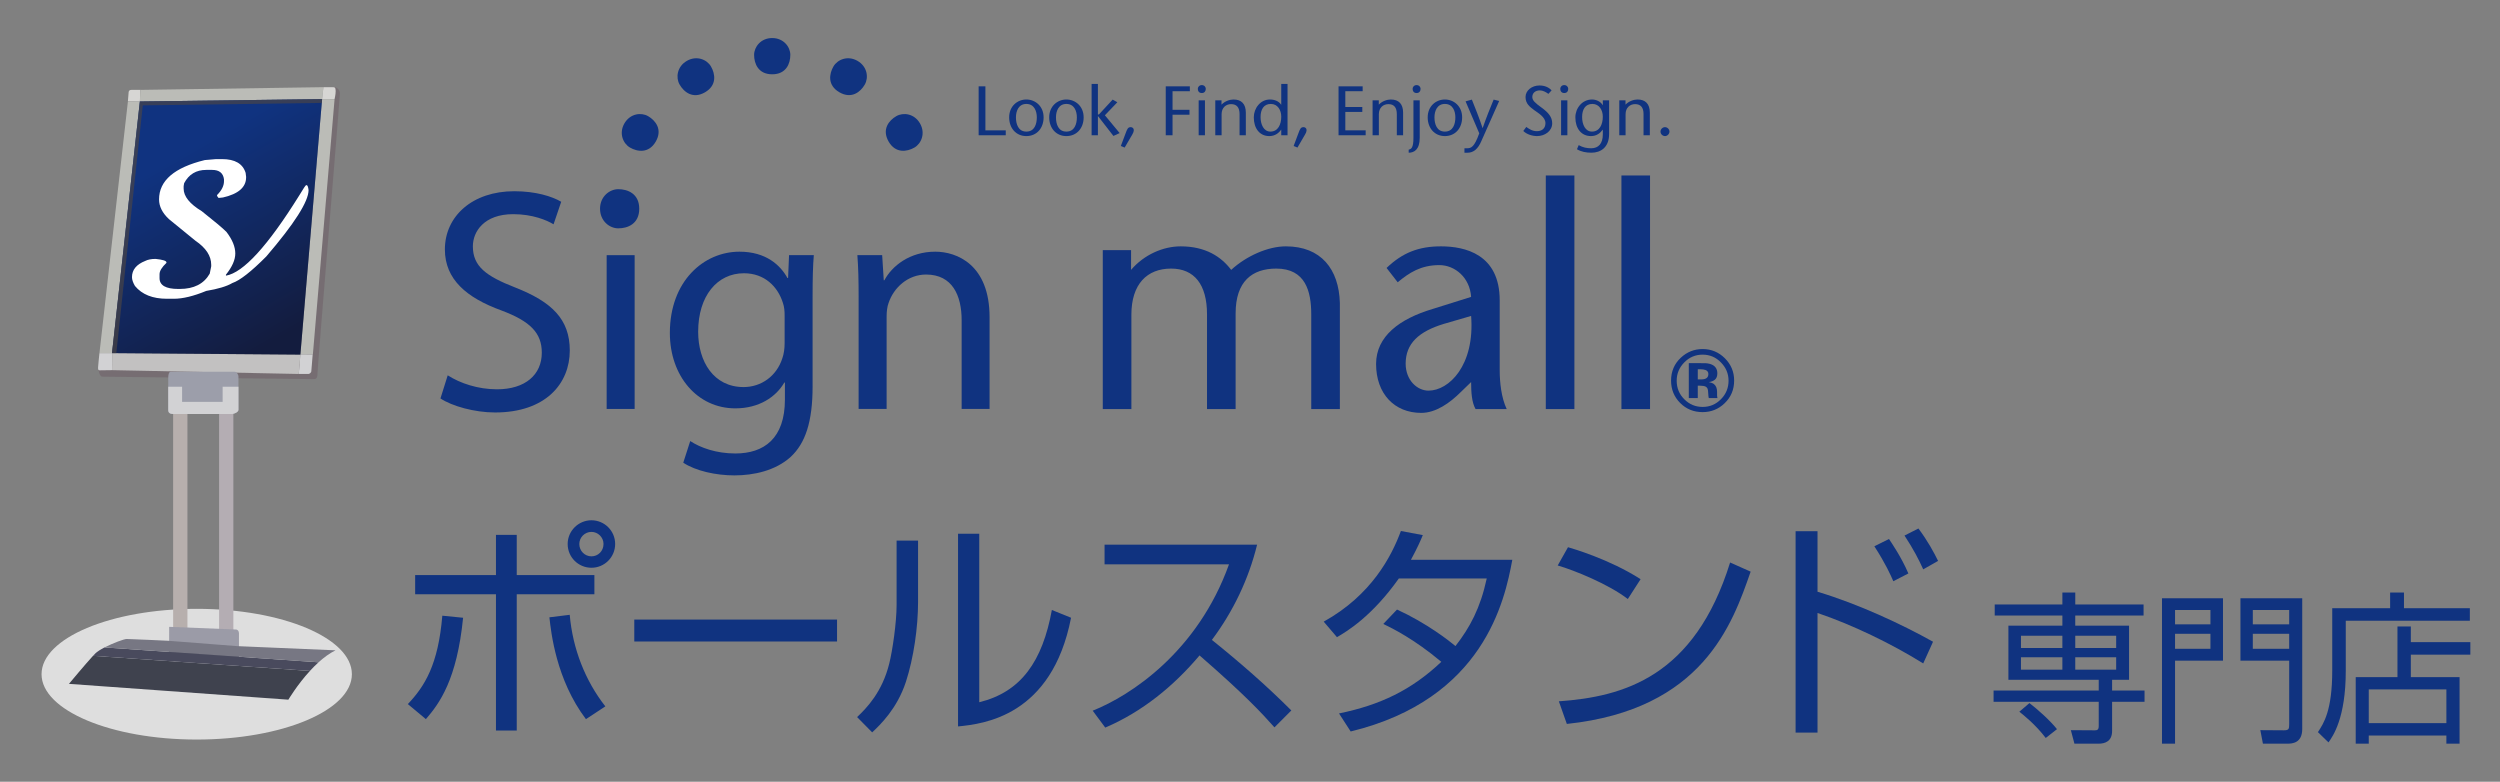 <?xml version="1.0" encoding="utf-8"?>
<!-- Generator: Adobe Illustrator 15.1.0, SVG Export Plug-In . SVG Version: 6.00 Build 0)  -->
<!DOCTYPE svg PUBLIC "-//W3C//DTD SVG 1.1//EN" "http://www.w3.org/Graphics/SVG/1.1/DTD/svg11.dtd">
<svg version="1.1" id="レイヤー_1" xmlns="http://www.w3.org/2000/svg" xmlns:xlink="http://www.w3.org/1999/xlink" x="0px"
	 y="0px" width="343.482px" height="107.401px" viewBox="0 0 343.482 107.401" enable-background="new 0 0 343.482 107.401"
	 xml:space="preserve">
<rect x="0" y="0" width="343.482" height="107.401" fill="#808080" stroke="none"/>
<g>
	<g>
		<g>
			<path fill="#103380" d="M56.034,96.735c2.322-2.448,4.172-5.396,4.737-12.142l2.855,0.282
				c-0.848,8.532-3.263,11.795-5.114,13.929L56.034,96.735z M70.997,73.487v5.522h10.667v2.636H70.997v18.728h-2.854V81.646H57.038
				V79.01h11.105v-5.522H70.997z M78.275,84.469c0.409,4.674,2.134,9.066,4.895,12.581l-2.667,1.755
				c-4.109-5.428-4.798-11.985-5.019-13.991L78.275,84.469z M84.518,74.741c0,1.789-1.442,3.264-3.261,3.264
				c-1.789,0-3.264-1.442-3.264-3.264c0-1.818,1.506-3.261,3.264-3.261C83.043,71.48,84.518,72.923,84.518,74.741z M79.593,74.741
				c0,0.944,0.753,1.696,1.664,1.696c0.941,0,1.662-0.752,1.662-1.696c0-0.908-0.753-1.662-1.662-1.662
				C80.346,73.079,79.593,73.833,79.593,74.741z"/>
			<path fill="#103380" d="M115.004,85.125v3.012H87.147v-3.012H115.004z"/>
			<path fill="#103380" d="M126.135,82.712c0,3.451-0.597,7.653-1.663,10.947c-1.223,3.732-3.544,5.93-4.642,6.963l-2.07-2.099
				c1.317-1.256,3.449-3.422,4.422-7.375c0.44-1.754,1.004-5.615,1.004-8.029v-8.847h2.949V82.712z M134.543,96.483
				c5.772-1.413,8.688-5.646,9.976-12.676l2.636,1.068c-2.636,13.521-12.015,14.588-15.529,14.932V73.33h2.917V96.483z"/>
			<path fill="#103380" d="M150.128,97.644c5.27-2.102,14.432-8.125,18.728-20.108h-17.097v-2.698h20.957
				c-1.161,4.736-3.294,9.19-6.211,13.082c3.795,3.045,7.466,6.243,10.915,9.692l-2.32,2.323c-1.757-1.978-4.047-4.454-10.291-9.884
				c-3.544,4.205-7.874,7.748-12.956,9.915L150.128,97.644z"/>
			<path fill="#103380" d="M191.939,83.747c4.109,1.881,7.216,4.329,8.03,5.018c1.977-2.538,3.42-5.206,4.298-9.284h-12.078
				c-3.67,5.177-7.088,7.246-8.5,8.062l-1.82-2.134c6.557-3.638,9.317-8.971,10.604-12.454l3.012,0.565
				c-0.345,0.849-0.754,1.756-1.631,3.39h13.928c-1.035,5.613-3.92,19.135-22.209,23.59l-1.602-2.478
				c5.647-1.162,9.944-3.202,14.055-7.091c-3.734-3.137-6.682-4.581-7.968-5.207L191.939,83.747z"/>
			<path fill="#103380" d="M223.648,82.303c-2.572-2.007-7.34-3.951-9.631-4.611l1.414-2.509c0.533,0.157,5.676,1.631,9.975,4.391
				L223.648,82.303z M214.175,96.356c8.846-0.627,18.635-3.324,23.529-19.072l2.822,1.255c-2.51,7.214-6.588,18.947-25.254,20.925
				L214.175,96.356z"/>
			<path fill="#103380" d="M249.714,72.987v8.312c5.645,1.696,11.543,4.454,15.871,6.869l-1.348,2.98
				c-4.455-2.76-9.725-5.3-14.523-6.931v16.437h-3.012V72.987H249.714z M260.128,79.856c-0.346-0.814-1.066-2.415-2.604-4.801
				l2.008-1.002c0.375,0.563,1.693,2.477,2.666,4.736L260.128,79.856z M264.238,78.225c-0.629-1.38-1.318-2.729-2.572-4.643
				l1.912-0.971c1.287,1.725,2.135,3.294,2.699,4.454L264.238,78.225z"/>
		</g>
		<g>
			<g>
				<g>
					<g>
						<path fill="#103380" d="M134.457,11.862h0.93v6.049h2.795v0.673h-3.725V11.862z"/>
						<path fill="#103380" d="M138.652,16.124c0-1.553,1.151-2.454,2.362-2.454c1.208,0,2.37,0.901,2.37,2.454
							c0,1.489-0.949,2.574-2.37,2.574C139.601,18.698,138.652,17.613,138.652,16.124z M139.583,16.124
							c0,0.906,0.308,1.957,1.431,1.957c1.134,0,1.438-1.051,1.438-1.957c0-0.861-0.354-1.844-1.438-1.844
							C139.941,14.28,139.583,15.263,139.583,16.124z"/>
						<path fill="#103380" d="M144.153,16.124c0-1.553,1.152-2.454,2.359-2.454c1.213,0,2.373,0.901,2.373,2.454
							c0,1.489-0.95,2.574-2.373,2.574C145.103,18.698,144.153,17.613,144.153,16.124z M145.083,16.124
							c0,0.906,0.306,1.957,1.429,1.957c1.135,0,1.441-1.051,1.441-1.957c0-0.861-0.355-1.844-1.441-1.844
							C145.439,14.28,145.083,15.263,145.083,16.124z"/>
						<path fill="#103380" d="M149.98,11.528h0.864v4.194h0.143l1.884-2.038l0.643,0.365l-1.71,1.787l2.027,2.449l-0.856,0.392
							l-2.11-2.717h-0.021v2.623h-0.864V11.528z"/>
						<path fill="#103380" d="M153.992,20.063l0.636-1.687c0.249-0.695,0.353-0.907,0.728-0.907c0.215,0,0.691,0.203,0.215,1.008
							l-1.05,1.796L153.992,20.063z"/>
						<path fill="#103380" d="M163.477,12.534h-2.379v2.553h2.329v0.674h-2.329v2.823h-0.933v-6.722h3.312V12.534z"/>
						<path fill="#103380" d="M164.57,12.198c0-0.239,0.204-0.507,0.55-0.507c0.345,0,0.547,0.268,0.547,0.507
							c0,0.258-0.127,0.585-0.547,0.585C164.696,12.783,164.57,12.456,164.57,12.198z M165.551,13.784v4.8h-0.864v-4.8H165.551z"/>
						<path fill="#103380" d="M167.827,14.377c0.451-0.479,1.142-0.707,1.641-0.707c1.104,0,1.7,0.61,1.7,1.82v3.094h-0.862v-2.908
							c0-0.905-0.386-1.37-1.164-1.37c-0.681,0-1.304,0.465-1.304,1.388v2.891h-0.866v-4.8h0.855V14.377z"/>
						<path fill="#103380" d="M176.035,17.824h-0.02c-0.336,0.472-0.844,0.874-1.631,0.874c-1.297,0-2.122-1.038-2.122-2.574
							c0-1.246,0.9-2.454,2.216-2.454c0.653,0,1.239,0.247,1.536,0.707h0.02v-2.849h0.865v7.056h-0.865V17.824z M176.035,16.029
							c0-0.902-0.49-1.749-1.432-1.749c-0.999,0-1.411,0.788-1.411,1.804c0,1.032,0.444,1.997,1.354,1.997
							C175.593,18.081,176.035,17.098,176.035,16.029z"/>
						<path fill="#103380" d="M177.734,20.063l0.631-1.687c0.251-0.695,0.357-0.907,0.732-0.907c0.211,0,0.691,0.203,0.211,1.008
							l-1.047,1.796L177.734,20.063z"/>
						<path fill="#103380" d="M187.218,12.534h-2.381v2.171h2.333v0.673h-2.333v2.533h2.795v0.673h-3.727v-6.722h3.313V12.534z"/>
						<path fill="#103380" d="M189.436,14.377c0.451-0.479,1.141-0.707,1.642-0.707c1.104,0,1.699,0.61,1.699,1.82v3.094h-0.865
							v-2.908c0-0.905-0.382-1.37-1.16-1.37c-0.683,0-1.308,0.465-1.308,1.388v2.891h-0.862v-4.8h0.854V14.377z"/>
						<path fill="#103380" d="M193.544,20.561c0.213-0.039,0.374-0.153,0.463-0.335c0.104-0.212,0.189-0.568,0.189-1.259v-5.183
							h0.864v5.145c0,1.613-0.757,2.053-1.517,2.053V20.561z M194.082,12.198c0-0.239,0.203-0.507,0.547-0.507
							c0.348,0,0.549,0.268,0.549,0.507c0,0.258-0.127,0.585-0.549,0.585C194.208,12.783,194.082,12.456,194.082,12.198z"/>
						<path fill="#103380" d="M196.155,16.124c0-1.553,1.153-2.454,2.362-2.454c1.211,0,2.371,0.901,2.371,2.454
							c0,1.489-0.951,2.574-2.371,2.574C197.108,18.698,196.155,17.613,196.155,16.124z M197.085,16.124
							c0,0.906,0.309,1.957,1.432,1.957c1.133,0,1.44-1.051,1.44-1.957c0-0.861-0.354-1.844-1.44-1.844
							C197.44,14.28,197.085,15.263,197.085,16.124z"/>
						<path fill="#103380" d="M202.224,13.685c0.489,1.224,0.988,2.45,1.467,3.898h0.021c0.5-1.448,0.998-2.675,1.504-3.898
							l0.762,0.187l-2.469,5.556c-0.451,1.022-1.047,1.555-1.871,1.555h-0.434v-0.61h0.337c0.595,0,1.017-0.155,1.698-2.055
							l-1.879-4.391L202.224,13.685z"/>
						<path fill="#103380" d="M212.736,12.898c-0.326-0.242-0.76-0.479-1.164-0.479c-0.669,0-1.044,0.395-1.044,0.912
							c0,0.479,0.411,0.832,1.277,1.457c0.923,0.674,1.456,1.289,1.456,2.152c0,1.062-1.005,1.757-2.081,1.757
							c-0.644,0-1.411-0.23-1.89-0.701l0.411-0.555c0.392,0.275,0.826,0.582,1.458,0.582c0.664,0,1.174-0.353,1.174-1.104
							c0-0.843-1.009-1.391-1.555-1.794c-0.559-0.431-1.182-0.847-1.182-1.795c0-0.901,0.873-1.586,1.92-1.586
							c0.699,0,1.286,0.252,1.66,0.674L212.736,12.898z"/>
						<path fill="#103380" d="M214.369,12.198c0-0.239,0.199-0.507,0.547-0.507c0.346,0,0.547,0.268,0.547,0.507
							c0,0.258-0.123,0.585-0.547,0.585C214.49,12.783,214.369,12.456,214.369,12.198z M215.347,13.784v4.8h-0.865v-4.8H215.347z"/>
						<path fill="#103380" d="M221.08,18.409c0,1.837-1.145,2.572-2.441,2.572c-0.707,0-1.418-0.131-1.975-0.478l0.238-0.563
							c0.586,0.332,1.125,0.431,1.719,0.431c0.988,0,1.594-0.638,1.594-1.895v-0.652h-0.018c-0.338,0.472-0.846,0.874-1.605,0.874
							c-1.324,0-2.148-1.038-2.148-2.574c0-1.246,0.92-2.454,2.291-2.454c0.576,0,1.189,0.286,1.463,0.774h0.018v-0.66h0.865V18.409
							z M220.214,16.029c0-0.902-0.49-1.749-1.432-1.749c-0.998,0-1.41,0.788-1.41,1.804c0,1.032,0.441,1.997,1.354,1.997
							C219.771,18.081,220.214,17.098,220.214,16.029z"/>
						<path fill="#103380" d="M223.333,14.377c0.453-0.479,1.143-0.707,1.645-0.707c1.102,0,1.697,0.61,1.697,1.82v3.094h-0.865
							v-2.908c0-0.905-0.383-1.37-1.16-1.37c-0.682,0-1.307,0.465-1.307,1.388v2.891h-0.865v-4.8h0.855V14.377z"/>
						<path fill="#103380" d="M228.142,18.081c0,0.339,0.289,0.617,0.627,0.617c0.314,0,0.604-0.299,0.604-0.617
							c0-0.324-0.289-0.612-0.613-0.612C228.431,17.469,228.142,17.746,228.142,18.081z"/>
					</g>
					<path fill="#103380" d="M61.513,51.566c1.708,1.095,4.152,1.922,6.77,1.922c3.888,0,6.157-2.01,6.157-5.029
						c0-2.708-1.571-4.314-5.544-5.803c-4.8-1.745-7.772-4.279-7.772-8.385c0-4.578,3.799-7.997,9.522-7.997
						c2.965,0,5.189,0.704,6.461,1.448l-1.052,3.098c-0.916-0.565-2.883-1.394-5.544-1.394c-4.016,0-5.543,2.407-5.543,4.414
						c0,2.75,1.79,4.095,5.85,5.674c4.976,1.963,7.467,4.326,7.467,8.639c0,4.552-3.32,8.519-10.265,8.519
						c-2.835,0-5.936-0.88-7.504-1.926L61.513,51.566z"/>
					<path fill="#103380" d="M83.349,56.187V35.058h3.846v21.129H83.349z"/>
					<path fill="#103380" d="M111.645,53.089c0,4.899-1.005,7.82-3.014,9.691c-2.096,1.886-5.068,2.536-7.728,2.536
						c-2.532,0-5.328-0.612-7.028-1.745l0.958-2.973c1.397,0.921,3.578,1.706,6.2,1.706c3.926,0,6.809-2.053,6.809-7.417v-2.325
						h-0.085c-1.137,1.966-3.452,3.544-6.724,3.544c-5.24,0-8.999-4.459-8.999-10.355c0-7.154,4.677-11.171,9.564-11.171
						c3.667,0,5.632,1.876,6.592,3.615h0.087l0.132-3.138h3.403c-0.125,1.478-0.168,3.188-0.168,5.765V53.089z M107.802,43.359
						c0-0.62-0.045-1.179-0.223-1.705c-0.699-2.271-2.531-4.111-5.366-4.111c-3.668,0-6.29,3.105-6.29,8.037
						c0,4.114,2.139,7.6,6.243,7.6c2.402,0,4.542-1.489,5.327-3.971c0.218-0.617,0.309-1.357,0.309-2.058V43.359z"/>
					<path fill="#103380" d="M117.968,40.78c0-2.226-0.037-3.981-0.171-5.723h3.407l0.219,3.45h0.082
						c1.054-1.973,3.503-3.928,6.991-3.928c2.927,0,7.465,1.744,7.465,8.999v12.607h-3.838V44.005c0-3.402-1.266-6.285-4.892-6.285
						c-2.49,0-4.453,1.795-5.156,3.935c-0.179,0.473-0.26,1.175-0.26,1.787v12.745h-3.848V40.78z"/>
					<g>
						<path fill="#103380" d="M155.4,37.078c1.79-2.095,4.411-3.231,6.812-3.231c3.449,0,5.587,1.44,6.943,3.231
							c2.095-1.919,5.063-3.231,7.51-3.231c4.849,0,7.292,3.146,7.423,7.772v14.585h-3.932V43.192c0-3.146-0.781-6.29-4.801-6.29
							c-3.318,0-5.589,1.747-5.589,6.158v13.144h-3.931V43.192c0-4.105-1.745-6.29-4.934-6.29c-3.317,0-5.457,2.143-5.457,6.334
							v12.968h-3.931V34.371h3.887V37.078z"/>
						<path fill="#103380" d="M200.722,53.847c-1.527,1.527-3.449,2.881-5.456,2.881c-3.671,0-6.202-2.619-6.202-6.725
							c0-3.799,3.23-6.2,7.773-7.555l5.283-1.657c-0.175-2.664-2.227-4.368-4.367-4.368c-2.533,0-4.148,1.048-5.719,2.36
							l-1.529-1.969c2.184-2.093,4.411-2.968,7.467-2.968c3.273,0,8.077,1.051,8.077,7.424v9.606c0,1.657,0.219,3.756,0.961,5.327
							h-4.278c-0.523-0.917-0.611-2.315-0.611-3.711L200.722,53.847z M198.365,44.501c-3.448,1.048-5.238,2.708-5.238,5.46
							c0,2.268,1.572,3.71,3.143,3.71c2.795,0,6.375-3.448,5.852-10.263L198.365,44.501z"/>
						<path fill="#103380" d="M212.382,56.204V24.109h3.93v32.095H212.382z"/>
						<path fill="#103380" d="M222.773,56.204V24.109h3.93v32.095H222.773z"/>
					</g>
					<g>
						<path fill="#103380" d="M103.608,7.541c0-1.087,0.918-2.314,2.485-2.314c1.572,0,2.493,1.228,2.493,2.314
							c0,1.183-0.565,2.667-2.493,2.667C104.171,10.208,103.608,8.724,103.608,7.541z"/>
						<path fill="#103380" d="M114.507,9.136c0.547-0.95,1.954-1.555,3.311-0.771c1.364,0.789,1.542,2.313,0.997,3.252
							c-0.589,1.026-1.821,2.021-3.486,1.063C113.667,11.723,113.916,10.151,114.507,9.136z"/>
						<path fill="#103380" d="M123.149,15.957c0.948-0.545,2.464-0.364,3.251,0.997c0.785,1.354,0.186,2.767-0.76,3.318
							c-1.023,0.589-2.593,0.836-3.551-0.824C121.13,17.773,122.129,16.542,123.149,15.957z"/>
						<g>
							<path fill="#103380" d="M84.948,31.372c-1.18,0.006-2.507-0.99-2.507-2.695c0-1.698,1.327-2.685,2.507-2.685
								c1.277,0,2.88,0.609,2.88,2.685C87.828,30.768,86.225,31.378,84.948,31.372z"/>
						</g>
						<path fill="#103380" d="M86.553,20.272c-0.951-0.552-1.547-1.964-0.765-3.318c0.792-1.361,2.303-1.542,3.251-0.997
							c1.017,0.585,2.021,1.827,1.06,3.491C89.142,21.11,87.568,20.861,86.553,20.272z"/>
						<path fill="#103380" d="M93.374,11.617c-0.547-0.939-0.366-2.463,0.992-3.252c1.366-0.784,2.77-0.18,3.319,0.771
							c0.589,1.018,0.838,2.587-0.83,3.549C95.193,13.645,93.959,12.644,93.374,11.617z"/>
					</g>
				</g>
				<g>
					<path fill="#103380" d="M236.958,55.397c-0.842,0.817-1.854,1.225-3.029,1.225c-1.223,0-2.248-0.417-3.082-1.251
						c-0.834-0.837-1.254-1.862-1.254-3.083c0-1.264,0.451-2.316,1.354-3.155c0.844-0.781,1.84-1.177,2.982-1.177
						c1.193,0,2.213,0.428,3.061,1.271c0.846,0.845,1.27,1.864,1.27,3.061C238.259,53.52,237.828,54.557,236.958,55.397z
						 M231.396,49.805c-0.688,0.703-1.031,1.537-1.031,2.501c0,1.002,0.348,1.854,1.049,2.553c0.691,0.697,1.533,1.05,2.52,1.05
						c0.982,0,1.818-0.353,2.514-1.061c0.695-0.703,1.043-1.552,1.043-2.542c0-0.957-0.348-1.794-1.039-2.501
						c-0.697-0.721-1.535-1.079-2.518-1.079C232.939,48.726,232.093,49.084,231.396,49.805z M232.029,54.689v-4.799
						c0.299,0,0.746,0,1.34,0.003c0.592,0,0.924,0.004,0.992,0.01c0.381,0.028,0.695,0.106,0.947,0.245
						c0.426,0.238,0.641,0.619,0.641,1.147c0,0.4-0.113,0.692-0.338,0.874c-0.225,0.184-0.502,0.289-0.832,0.325
						c0.309,0.065,0.543,0.153,0.699,0.271c0.289,0.228,0.436,0.583,0.436,1.076v0.431c0,0.046,0.002,0.091,0.006,0.138
						c0.002,0.051,0.01,0.098,0.021,0.142l0.025,0.138h-1.193c-0.041-0.155-0.066-0.378-0.076-0.666
						c-0.014-0.289-0.039-0.483-0.078-0.589c-0.064-0.167-0.186-0.285-0.359-0.353c-0.1-0.04-0.246-0.065-0.443-0.076l-0.281-0.019
						h-0.273v1.702H232.029z M234.32,50.835c-0.178-0.067-0.426-0.104-0.742-0.104h-0.316v1.396h0.498
						c0.303,0,0.535-0.057,0.701-0.175c0.172-0.121,0.256-0.308,0.256-0.572C234.716,51.114,234.583,50.934,234.32,50.835z"/>
				</g>
			</g>
		</g>
	</g>
	<g>
		<g>
			<ellipse fill="#DEDEDE" cx="27.027" cy="92.629" rx="21.319" ry="8.98"/>
		</g>
		<path fill="#766D72" d="M13.529,50.822c0,0,0.15,0.932,0.528,0.932c0.377,0,28.566,0.334,28.903,0.334
			c0.336,0,0.661,0.055,0.661-0.773c0-0.832,3.085-37.9,3.085-38.435s-0.41-0.903-0.836-0.903c-0.422,0-0.767,3.273-0.767,3.273
			l-1.901,22.029l-1.2,12.77H17.718h-3.252L13.529,50.822z"/>
		<path fill="#D7D6D4" d="M17.573,13.926l1.645,0.019l0.066-1.594c0,0-0.904,0-1.247,0c-0.346,0-0.361,0.298-0.361,0.298
			L17.573,13.926z"/>
		<polygon fill="#BBBCB7" points="19.284,12.351 44.439,11.977 44.254,13.617 19.217,13.944 		"/>
		<path fill="#D7D6D4" d="M44.439,11.977c0,0,1.051,0,1.292,0c0.239,0,0.388,0.036,0.388,0.532c0,0.498-0.149,1.094-0.149,1.094
			l-1.715,0.015L44.439,11.977z"/>
		<polygon fill="#BBBCB7" points="42.985,48.721 41.27,48.721 44.254,13.617 45.969,13.617 		"/>
		<path fill="#D2D2D4" d="M41.27,48.721l-0.22,2.659c0,0,1.179,0,1.338,0c0.162,0,0.384-0.23,0.384-0.356
			c0-0.127,0.188-2.303,0.188-2.303H41.27z"/>
		<polygon fill="#C2C1C1" points="41.27,48.721 15.454,48.516 15.39,50.855 41.05,51.38 		"/>
		<path fill="#D2D2D4" d="M15.454,48.516h-1.79c0,0-0.189,1.726-0.189,1.956s-0.013,0.407,0.202,0.407
			c0.218,0,1.713-0.023,1.713-0.023L15.454,48.516z"/>
		<polygon fill="#BBBCB7" points="19.217,13.944 17.573,13.944 13.664,48.516 15.39,48.516 		"/>
		<linearGradient id="SVGID_1_" gradientUnits="userSpaceOnUse" x1="20.185" y1="14.262" x2="38.703" y2="46.553">
			<stop  offset="0.224" style="stop-color:#103380"/>
			<stop  offset="0.994" style="stop-color:#131C3E"/>
		</linearGradient>
		<polygon fill="url(#SVGID_1_)" points="41.27,48.721 15.39,48.516 19.217,13.944 44.254,13.617 		"/>
		<polygon opacity="0.65" fill="#4E4543" points="44.254,13.617 44.211,14.139 19.618,14.478 15.982,48.516 15.39,48.516 
			19.217,13.944 		"/>
		<path fill="#9C9EAA" d="M23.116,51.857c0,0,0,4.282,0,4.567c0,0.283,0.204,0.457,0.672,0.457c0.473,0,8.076,0,8.076,0
			s0.898-0.109,0.898-0.615c0-0.503,0-4.171,0-4.503c0-0.329-0.253-0.69-0.537-0.69c-0.282,0-8.563,0-8.782,0
			C23.224,51.073,23.116,51.463,23.116,51.857z"/>
		<path fill="#D2D2D4" d="M23.116,53.136h1.902v2.077h5.571v-2.077h2.174c0,0,0,2.911,0,3.18c0,0.266-0.537,0.566-0.898,0.566
			c-0.362,0-7.775,0-8.076,0c-0.299,0-0.672-0.096-0.672-0.537C23.116,55.906,23.116,53.136,23.116,53.136z"/>
		<rect x="23.788" y="56.882" fill="#B7AFAD" width="1.964" height="29.604"/>
		<rect x="30.103" y="56.882" fill="#B4ADB3" width="1.959" height="30.126"/>
		<path fill="#9B9BA7" d="M23.241,86.123c0,0,8.885,0.367,9.155,0.367c0.271,0,0.436,0.215,0.436,0.542c0,0.326,0,2.146,0,2.146
			l-9.591-0.79V86.123z"/>
		<polygon fill="#3F4155" points="23.241,88.389 23.241,90.347 32.832,91.188 32.832,89.179 		"/>
		<g>
			<path fill="#3F424E" d="M9.472,93.958l30.148,2.173c0,0,1.2-2.03,2.961-3.951L12.78,90.107
				C11.721,91.257,9.472,93.958,9.472,93.958z"/>
			<path fill="#494A5D" d="M43.767,90.995l-29.404-2.042c-0.541,0.28-1.016,0.574-1.279,0.838c-0.084,0.08-0.188,0.192-0.304,0.316
				l29.801,2.072C42.951,91.771,43.351,91.371,43.767,90.995z"/>
			<path fill="#777783" d="M46.1,89.35l-13.541-0.578l-9.452-0.735c0,0-5.215-0.245-5.705-0.245c-0.336,0-1.85,0.549-3.039,1.162
				l29.404,2.042C44.496,90.334,45.283,89.749,46.1,89.35z"/>
		</g>
	</g>
	<g>
		<path fill="#FFFFFF" d="M29.691,21.86h0.812c1.779,0,2.859,0.631,3.245,1.892l0.066,0.541v0.067c0,1.362-1.06,2.288-3.175,2.771
			l-0.61,0.067l-0.204-0.27v-0.133c0.632-0.632,0.949-1.263,0.949-1.896v-0.27c-0.113-0.854-0.655-1.286-1.624-1.286h-0.811
			c-1.384,0-2.397,0.61-3.039,1.826l-0.07,0.403v0.341c0,1.068,0.834,2.105,2.5,3.109c1.734,1.373,2.862,2.319,3.38,2.838
			c0.812,1.056,1.218,2.048,1.218,2.973c0,0.866-0.429,1.834-1.284,2.906v0.134c2.385-0.406,5.743-4.077,10.066-11.014
			c0.563-0.946,0.881-1.419,0.947-1.419h0.07c0.122,0,0.213,0.226,0.268,0.675c0,1.565-1.937,4.606-5.81,9.123
			c-2.071,2.083-3.627,3.299-4.663,3.649c-0.766,0.452-1.961,0.812-3.582,1.082c-1.746,0.721-3.23,1.079-4.459,1.079h-0.947
			c-1.961,0-3.424-0.585-4.391-1.757c-0.271-0.461-0.409-0.866-0.409-1.214c0-1.004,0.611-1.75,1.826-2.23
			c0.349-0.18,0.823-0.275,1.42-0.275c0.992,0.104,1.488,0.26,1.488,0.478v0.067c-0.631,0.597-0.948,1.113-0.948,1.555v0.539
			c0,0.992,0.857,1.488,2.569,1.488h0.201c1.95,0,3.324-0.7,4.124-2.098l0.205-1.013v-0.204c0-1.225-0.724-2.329-2.166-3.308
			l-3.648-2.976c-0.901-0.843-1.353-1.745-1.353-2.7c0-2.583,2.095-4.382,6.284-5.408L29.691,21.86z"/>
	</g>
	<g>
		<g>
			<path fill="#103380" d="M294.509,84.567h-9.385v1.391h7.393v7.438h-2.33v1.479h4.457v1.545h-4.457v4.01
				c0,1.434-0.986,1.746-1.859,1.746h-3.316l-0.492-1.857l3.293,0.021c0.291,0,0.537-0.045,0.537-0.582v-3.338h-14.447v-1.545
				h14.447v-1.479h-12.41v-7.438h7.416v-1.391h-9.297v-1.522h9.297v-1.634h1.77v1.634h9.385V84.567z M281.07,101.392
				c-1.412-1.859-3.092-3.181-3.629-3.607l1.389-1.187c1.119,0.854,2.846,2.397,3.785,3.583L281.07,101.392z M283.355,87.348h-5.689
				v1.679h5.689V87.348z M283.355,90.305h-5.689v1.702h5.689V90.305z M290.746,87.348h-5.621v1.679h5.621V87.348z M290.746,90.305
				h-5.621v1.702h5.621V90.305z"/>
			<path fill="#103380" d="M305.423,82.194v8.581h-6.588v11.399h-1.793v-19.98H305.423z M298.835,83.808v1.971h4.863v-1.971H298.835
				z M298.835,87.078v2.06h4.863v-2.06H298.835z M316.31,100.16c0,1.927-1.367,2.015-2.018,2.015h-3.383l-0.357-1.857l3.203,0.021
				c0.695,0,0.762-0.158,0.762-0.807v-8.757h-6.697v-8.581h8.49V100.16z M309.521,83.808v1.971h4.996v-1.971H309.521z
				 M309.521,87.078v2.06h4.996v-2.06H309.521z"/>
			<path fill="#103380" d="M328.386,83.561v-2.149h1.902v2.149h9.051v1.726h-17.047v6.876c0,6.52-1.77,8.982-2.375,9.836
				l-1.455-1.411c0.807-1.21,1.971-2.979,1.971-8.469v-8.558H328.386z M339.408,89.945h-8.176v3.092h6.695v9.138h-1.813v-1.119
				h-10.664v1.119h-1.791v-9.138h5.734v-6.968h1.838v2.152h8.176V89.945z M336.115,94.716h-10.664v4.638h10.664V94.716z"/>
		</g>
	</g>
</g>
</svg>
